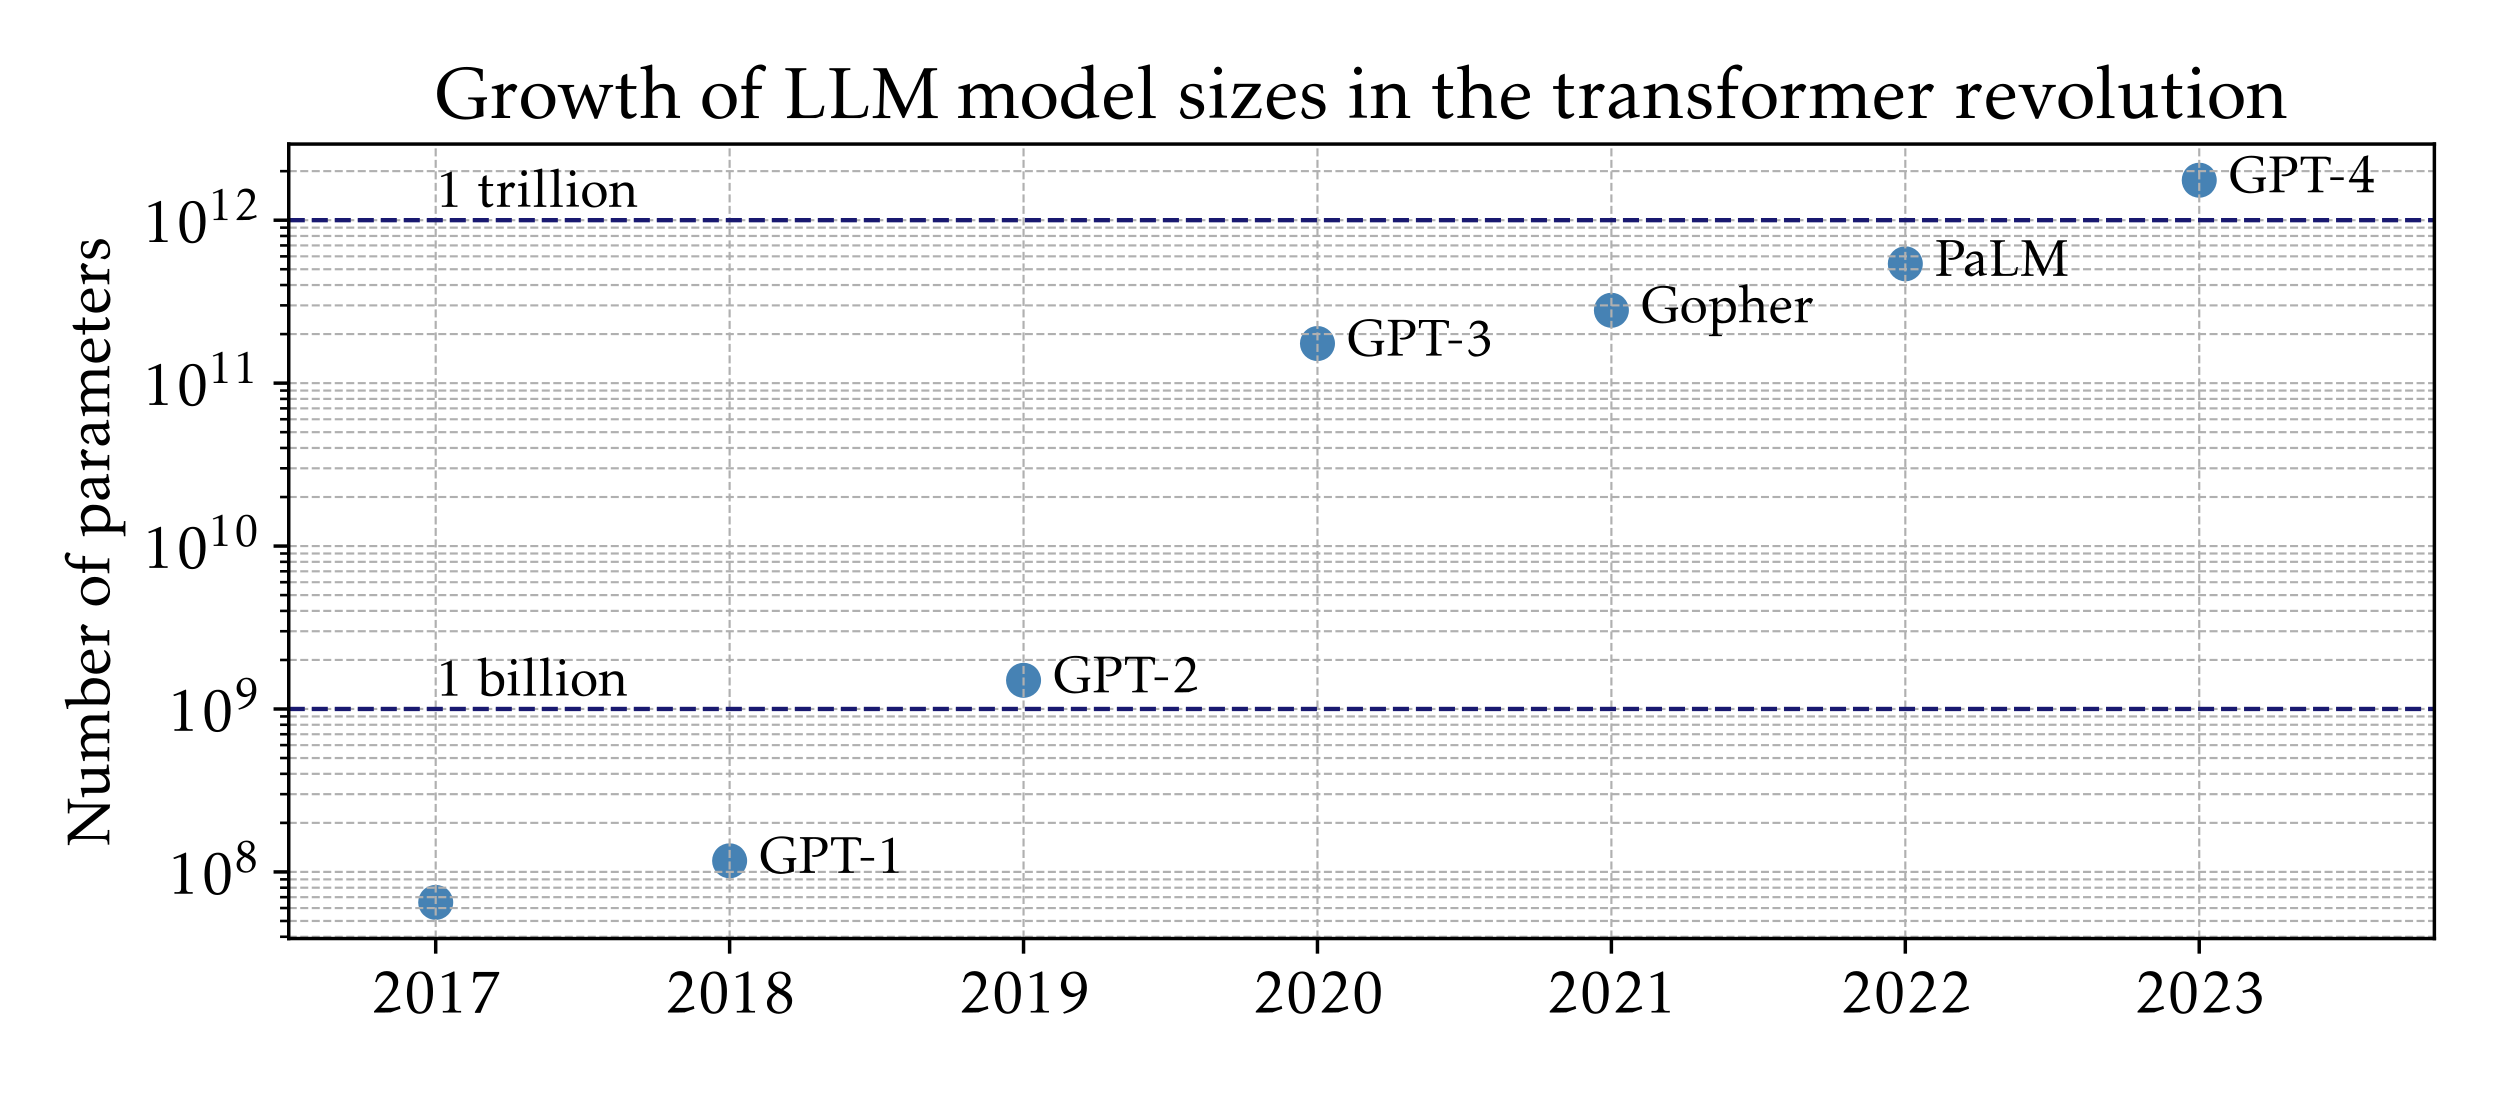 <?xml version="1.0" encoding="utf-8" standalone="no"?>
<!DOCTYPE svg PUBLIC "-//W3C//DTD SVG 1.1//EN"
  "http://www.w3.org/Graphics/SVG/1.1/DTD/svg11.dtd">
<svg xmlns:xlink="http://www.w3.org/1999/xlink" width="576pt" height="252pt" viewBox="0 0 576 252" xmlns="http://www.w3.org/2000/svg" version="1.1">
 <defs>
  <style type="text/css">*{stroke-linejoin: round; stroke-linecap: butt}</style>
 </defs>
 <g id="figure_1">
  <g id="patch_1">
   <path d="M 0 252 
L 576 252 
L 576 0 
L 0 0 
z
" style="fill: #ffffff"/>
  </g>
  <g id="axes_1">
   <g id="patch_2">
    <path d="M 66.525 216.232 
L 560.88 216.232 
L 560.88 33.196 
L 66.525 33.196 
z
" style="fill: #ffffff"/>
   </g>
   <g id="PathCollection_1">
    <defs>
     <path id="me189c9c8ee" d="M 0 3.536 
C 0.938 3.536 1.837 3.163 2.5 2.5 
C 3.163 1.837 3.536 0.938 3.536 0 
C 3.536 -0.938 3.163 -1.837 2.5 -2.5 
C 1.837 -3.163 0.938 -3.536 0 -3.536 
C -0.938 -3.536 -1.837 -3.163 -2.5 -2.5 
C -3.163 -1.837 -3.536 -0.938 -3.536 0 
C -3.536 0.938 -3.163 1.837 -2.5 2.5 
C -1.837 3.163 -0.938 3.536 0 3.536 
z
" style="stroke: #4682b4"/>
    </defs>
    <g clip-path="url(#pcb5374151c)">
     <use xlink:href="#me189c9c8ee" x="100.385" y="207.912" style="fill: #4682b4; stroke: #4682b4"/>
     <use xlink:href="#me189c9c8ee" x="168.105" y="198.33" style="fill: #4682b4; stroke: #4682b4"/>
     <use xlink:href="#me189c9c8ee" x="235.825" y="156.74" style="fill: #4682b4; stroke: #4682b4"/>
     <use xlink:href="#me189c9c8ee" x="303.544" y="79.148" style="fill: #4682b4; stroke: #4682b4"/>
     <use xlink:href="#me189c9c8ee" x="371.264" y="71.485" style="fill: #4682b4; stroke: #4682b4"/>
     <use xlink:href="#me189c9c8ee" x="438.984" y="60.778" style="fill: #4682b4; stroke: #4682b4"/>
     <use xlink:href="#me189c9c8ee" x="506.704" y="41.516" style="fill: #4682b4; stroke: #4682b4"/>
    </g>
   </g>
   <g id="matplotlib.axis_1">
    <g id="xtick_1">
     <g id="line2d_1">
      <path d="M 100.385 216.232 
L 100.385 33.196 
" clip-path="url(#pcb5374151c)" style="fill: none; stroke-dasharray: 1.85,0.8; stroke-dashoffset: 0; stroke: #b0b0b0; stroke-width: 0.5"/>
     </g>
     <g id="line2d_2">
      <defs>
       <path id="m6e319cbd8b" d="M 0 0 
L 0 3.5 
" style="stroke: #000000; stroke-width: 0.8"/>
      </defs>
      <g>
       <use xlink:href="#m6e319cbd8b" x="100.385" y="216.232" style="stroke: #000000; stroke-width: 0.8"/>
      </g>
     </g>
     <g id="text_1">
      <!-- $\mathdefault{2017}$ -->
      <g transform="translate(85.182 233.295) scale(0.14 -0.14)">
       <defs>
        <path id="Kp-Regular-32" d="M 3181 395 
L 3098 701 
C 2714 482 2323 482 1958 482 
C 1670 482 1158 482 1158 482 
L 2112 1587 
C 2502 2040 2944 2513 2944 3152 
C 2944 3858 2438 4284 1766 4284 
C 1376 4284 1056 4155 787 3872 
L 557 3176 
L 710 3125 
L 826 3370 
C 986 3680 1184 3840 1549 3840 
C 2093 3840 2406 3479 2406 2945 
C 2406 2319 1888 1721 1498 1276 
L 442 129 
L 442 0 
C 666 0 2086 0 2163 19 
C 2822 281 2637 210 3181 395 
z
" transform="scale(0.016)"/>
        <path id="Kp-Regular-30" d="M 3130 2158 
C 3130 3008 2918 4244 1837 4244 
C 685 4244 435 2937 435 2022 
C 435 1160 640 -128 1754 -128 
C 2912 -128 3130 1263 3130 2158 
z
M 2586 1997 
C 2586 1475 2573 84 1798 84 
C 986 84 979 1598 979 2139 
C 979 2673 992 4032 1779 4032 
C 2586 4032 2586 2531 2586 1997 
z
" transform="scale(0.016)"/>
        <path id="Kp-Regular-31" d="M 2624 0 
L 2624 174 
C 2221 174 1946 97 1946 586 
L 1946 4207 
L 1901 4265 
C 1133 3924 1376 4027 621 3725 
L 691 3584 
C 845 3584 1171 3776 1344 3776 
C 1434 3776 1427 3590 1427 3532 
L 1427 586 
C 1427 91 1133 174 736 174 
L 736 0 
C 1363 0 1997 0 2624 0 
z
" transform="scale(0.016)"/>
        <path id="Kp-Regular-37" d="M 3162 4059 
L 3142 4194 
C 2278 4194 1389 4194 525 4194 
L 442 3097 
L 614 3097 
C 710 3475 627 3712 1107 3712 
L 2669 3712 
C 2061 2441 1312 1265 621 39 
L 666 -32 
L 1210 -32 
C 1485 667 1798 1341 2125 2014 
L 3162 4059 
z
" transform="scale(0.016)"/>
       </defs>
       <use xlink:href="#Kp-Regular-32" transform="scale(0.996)"/>
       <use xlink:href="#Kp-Regular-30" transform="translate(54.296 0) scale(0.996)"/>
       <use xlink:href="#Kp-Regular-31" transform="translate(108.593 0) scale(0.996)"/>
       <use xlink:href="#Kp-Regular-37" transform="translate(162.889 0) scale(0.996)"/>
      </g>
     </g>
    </g>
    <g id="xtick_2">
     <g id="line2d_3">
      <path d="M 168.105 216.232 
L 168.105 33.196 
" clip-path="url(#pcb5374151c)" style="fill: none; stroke-dasharray: 1.85,0.8; stroke-dashoffset: 0; stroke: #b0b0b0; stroke-width: 0.5"/>
     </g>
     <g id="line2d_4">
      <g>
       <use xlink:href="#m6e319cbd8b" x="168.105" y="216.232" style="stroke: #000000; stroke-width: 0.8"/>
      </g>
     </g>
     <g id="text_2">
      <!-- $\mathdefault{2018}$ -->
      <g transform="translate(152.902 233.295) scale(0.14 -0.14)">
       <defs>
        <path id="Kp-Regular-38" d="M 3053 1209 
C 3053 1814 2624 2084 2138 2328 
C 2502 2578 2893 2816 2893 3312 
C 2893 3917 2362 4238 1811 4238 
C 1171 4238 595 3801 595 3125 
C 595 2623 934 2347 1331 2116 
C 851 1846 448 1582 448 984 
C 448 277 1011 -128 1677 -128 
C 2413 -128 3053 457 3053 1209 
z
M 2438 3287 
C 2438 2888 2234 2663 1914 2444 
C 1523 2644 1069 2830 1069 3344 
C 1069 3743 1338 4032 1741 4032 
C 2176 4032 2438 3711 2438 3287 
z
M 2566 965 
C 2566 483 2259 78 1760 78 
C 1216 78 928 515 928 1023 
C 928 1486 1171 1724 1574 2013 
C 2022 1788 2566 1569 2566 965 
z
" transform="scale(0.016)"/>
       </defs>
       <use xlink:href="#Kp-Regular-32" transform="scale(0.996)"/>
       <use xlink:href="#Kp-Regular-30" transform="translate(54.296 0) scale(0.996)"/>
       <use xlink:href="#Kp-Regular-31" transform="translate(108.593 0) scale(0.996)"/>
       <use xlink:href="#Kp-Regular-38" transform="translate(162.889 0) scale(0.996)"/>
      </g>
     </g>
    </g>
    <g id="xtick_3">
     <g id="line2d_5">
      <path d="M 235.825 216.232 
L 235.825 33.196 
" clip-path="url(#pcb5374151c)" style="fill: none; stroke-dasharray: 1.85,0.8; stroke-dashoffset: 0; stroke: #b0b0b0; stroke-width: 0.5"/>
     </g>
     <g id="line2d_6">
      <g>
       <use xlink:href="#m6e319cbd8b" x="235.825" y="216.232" style="stroke: #000000; stroke-width: 0.8"/>
      </g>
     </g>
     <g id="text_3">
      <!-- $\mathdefault{2019}$ -->
      <g transform="translate(220.622 233.295) scale(0.14 -0.14)">
       <defs>
        <path id="Kp-Regular-39" d="M 3130 2567 
C 3130 3386 2752 4238 1818 4238 
C 1030 4238 448 3586 448 2820 
C 448 2143 883 1600 1587 1600 
C 1971 1600 2227 1831 2522 2049 
C 2387 982 1702 411 678 32 
L 774 -116 
C 1171 -13 1555 108 1907 319 
C 2701 805 3130 1645 3130 2567 
z
M 2573 2751 
C 2573 2642 2554 2388 2502 2291 
C 2400 2094 2054 1973 1843 1973 
C 1242 1973 986 2534 986 3057 
C 986 3528 1216 4032 1760 4032 
C 2406 4032 2573 3260 2573 2751 
z
" transform="scale(0.016)"/>
       </defs>
       <use xlink:href="#Kp-Regular-32" transform="scale(0.996)"/>
       <use xlink:href="#Kp-Regular-30" transform="translate(54.296 0) scale(0.996)"/>
       <use xlink:href="#Kp-Regular-31" transform="translate(108.593 0) scale(0.996)"/>
       <use xlink:href="#Kp-Regular-39" transform="translate(162.889 0) scale(0.996)"/>
      </g>
     </g>
    </g>
    <g id="xtick_4">
     <g id="line2d_7">
      <path d="M 303.544 216.232 
L 303.544 33.196 
" clip-path="url(#pcb5374151c)" style="fill: none; stroke-dasharray: 1.85,0.8; stroke-dashoffset: 0; stroke: #b0b0b0; stroke-width: 0.5"/>
     </g>
     <g id="line2d_8">
      <g>
       <use xlink:href="#m6e319cbd8b" x="303.544" y="216.232" style="stroke: #000000; stroke-width: 0.8"/>
      </g>
     </g>
     <g id="text_4">
      <!-- $\mathdefault{2020}$ -->
      <g transform="translate(288.342 233.295) scale(0.14 -0.14)">
       <use xlink:href="#Kp-Regular-32" transform="scale(0.996)"/>
       <use xlink:href="#Kp-Regular-30" transform="translate(54.296 0) scale(0.996)"/>
       <use xlink:href="#Kp-Regular-32" transform="translate(108.593 0) scale(0.996)"/>
       <use xlink:href="#Kp-Regular-30" transform="translate(162.889 0) scale(0.996)"/>
      </g>
     </g>
    </g>
    <g id="xtick_5">
     <g id="line2d_9">
      <path d="M 371.264 216.232 
L 371.264 33.196 
" clip-path="url(#pcb5374151c)" style="fill: none; stroke-dasharray: 1.85,0.8; stroke-dashoffset: 0; stroke: #b0b0b0; stroke-width: 0.5"/>
     </g>
     <g id="line2d_10">
      <g>
       <use xlink:href="#m6e319cbd8b" x="371.264" y="216.232" style="stroke: #000000; stroke-width: 0.8"/>
      </g>
     </g>
     <g id="text_5">
      <!-- $\mathdefault{2021}$ -->
      <g transform="translate(356.061 233.295) scale(0.14 -0.14)">
       <use xlink:href="#Kp-Regular-32" transform="scale(0.996)"/>
       <use xlink:href="#Kp-Regular-30" transform="translate(54.296 0) scale(0.996)"/>
       <use xlink:href="#Kp-Regular-32" transform="translate(108.593 0) scale(0.996)"/>
       <use xlink:href="#Kp-Regular-31" transform="translate(162.889 0) scale(0.996)"/>
      </g>
     </g>
    </g>
    <g id="xtick_6">
     <g id="line2d_11">
      <path d="M 438.984 216.232 
L 438.984 33.196 
" clip-path="url(#pcb5374151c)" style="fill: none; stroke-dasharray: 1.85,0.8; stroke-dashoffset: 0; stroke: #b0b0b0; stroke-width: 0.5"/>
     </g>
     <g id="line2d_12">
      <g>
       <use xlink:href="#m6e319cbd8b" x="438.984" y="216.232" style="stroke: #000000; stroke-width: 0.8"/>
      </g>
     </g>
     <g id="text_6">
      <!-- $\mathdefault{2022}$ -->
      <g transform="translate(423.781 233.295) scale(0.14 -0.14)">
       <use xlink:href="#Kp-Regular-32" transform="scale(0.996)"/>
       <use xlink:href="#Kp-Regular-30" transform="translate(54.296 0) scale(0.996)"/>
       <use xlink:href="#Kp-Regular-32" transform="translate(108.593 0) scale(0.996)"/>
       <use xlink:href="#Kp-Regular-32" transform="translate(162.889 0) scale(0.996)"/>
      </g>
     </g>
    </g>
    <g id="xtick_7">
     <g id="line2d_13">
      <path d="M 506.704 216.232 
L 506.704 33.196 
" clip-path="url(#pcb5374151c)" style="fill: none; stroke-dasharray: 1.85,0.8; stroke-dashoffset: 0; stroke: #b0b0b0; stroke-width: 0.5"/>
     </g>
     <g id="line2d_14">
      <g>
       <use xlink:href="#m6e319cbd8b" x="506.704" y="216.232" style="stroke: #000000; stroke-width: 0.8"/>
      </g>
     </g>
     <g id="text_7">
      <!-- $\mathdefault{2023}$ -->
      <g transform="translate(491.501 233.295) scale(0.14 -0.14)">
       <defs>
        <path id="Kp-Regular-33" d="M 3053 1474 
C 3059 2019 2560 2358 2074 2442 
C 2394 2653 2778 2917 2778 3345 
C 2778 3942 2253 4224 1715 4224 
C 1350 4224 1056 4102 800 3839 
L 576 3236 
L 723 3211 
C 941 3531 1133 3845 1574 3845 
C 1952 3845 2253 3569 2253 3185 
C 2253 2756 1901 2468 1510 2378 
L 1037 2237 
L 1139 2026 
L 1645 2142 
C 2067 2251 2458 1776 2490 1232 
C 2515 822 2182 168 1587 168 
C 1370 168 877 219 582 777 
L 429 648 
C 467 96 992 -128 1293 -128 
C 2125 -128 3040 372 3053 1474 
z
" transform="scale(0.016)"/>
       </defs>
       <use xlink:href="#Kp-Regular-32" transform="scale(0.996)"/>
       <use xlink:href="#Kp-Regular-30" transform="translate(54.296 0) scale(0.996)"/>
       <use xlink:href="#Kp-Regular-32" transform="translate(108.593 0) scale(0.996)"/>
       <use xlink:href="#Kp-Regular-33" transform="translate(162.889 0) scale(0.996)"/>
      </g>
     </g>
    </g>
   </g>
   <g id="matplotlib.axis_2">
    <g id="ytick_1">
     <g id="line2d_15">
      <path d="M 66.525 200.889 
L 560.88 200.889 
" clip-path="url(#pcb5374151c)" style="fill: none; stroke-dasharray: 1.85,0.8; stroke-dashoffset: 0; stroke: #b0b0b0; stroke-width: 0.5"/>
     </g>
     <g id="line2d_16">
      <defs>
       <path id="mdda1bda66f" d="M 0 0 
L -3.5 0 
" style="stroke: #000000; stroke-width: 0.8"/>
      </defs>
      <g>
       <use xlink:href="#mdda1bda66f" x="66.525" y="200.889" style="stroke: #000000; stroke-width: 0.8"/>
      </g>
     </g>
     <g id="text_8">
      <!-- $\mathdefault{10^{8}}$ -->
      <g transform="translate(38.545 205.921) scale(0.14 -0.14)">
       <use xlink:href="#Kp-Regular-31" transform="scale(0.996)"/>
       <use xlink:href="#Kp-Regular-30" transform="translate(54.296 0) scale(0.996)"/>
       <use xlink:href="#Kp-Regular-38" transform="translate(108.593 36.164) scale(0.757)"/>
      </g>
     </g>
    </g>
    <g id="ytick_2">
     <g id="line2d_17">
      <path d="M 66.525 163.35 
L 560.88 163.35 
" clip-path="url(#pcb5374151c)" style="fill: none; stroke-dasharray: 1.85,0.8; stroke-dashoffset: 0; stroke: #b0b0b0; stroke-width: 0.5"/>
     </g>
     <g id="line2d_18">
      <g>
       <use xlink:href="#mdda1bda66f" x="66.525" y="163.35" style="stroke: #000000; stroke-width: 0.8"/>
      </g>
     </g>
     <g id="text_9">
      <!-- $\mathdefault{10^{9}}$ -->
      <g transform="translate(38.545 168.382) scale(0.14 -0.14)">
       <use xlink:href="#Kp-Regular-31" transform="scale(0.996)"/>
       <use xlink:href="#Kp-Regular-30" transform="translate(54.296 0) scale(0.996)"/>
       <use xlink:href="#Kp-Regular-39" transform="translate(108.593 36.164) scale(0.757)"/>
      </g>
     </g>
    </g>
    <g id="ytick_3">
     <g id="line2d_19">
      <path d="M 66.525 125.811 
L 560.88 125.811 
" clip-path="url(#pcb5374151c)" style="fill: none; stroke-dasharray: 1.85,0.8; stroke-dashoffset: 0; stroke: #b0b0b0; stroke-width: 0.5"/>
     </g>
     <g id="line2d_20">
      <g>
       <use xlink:href="#mdda1bda66f" x="66.525" y="125.811" style="stroke: #000000; stroke-width: 0.8"/>
      </g>
     </g>
     <g id="text_10">
      <!-- $\mathdefault{10^{10}}$ -->
      <g transform="translate(32.768 130.842) scale(0.14 -0.14)">
       <use xlink:href="#Kp-Regular-31" transform="scale(0.996)"/>
       <use xlink:href="#Kp-Regular-30" transform="translate(54.296 0) scale(0.996)"/>
       <use xlink:href="#Kp-Regular-31" transform="translate(108.593 36.164) scale(0.757)"/>
       <use xlink:href="#Kp-Regular-30" transform="translate(149.858 36.164) scale(0.757)"/>
      </g>
     </g>
    </g>
    <g id="ytick_4">
     <g id="line2d_21">
      <path d="M 66.525 88.271 
L 560.88 88.271 
" clip-path="url(#pcb5374151c)" style="fill: none; stroke-dasharray: 1.85,0.8; stroke-dashoffset: 0; stroke: #b0b0b0; stroke-width: 0.5"/>
     </g>
     <g id="line2d_22">
      <g>
       <use xlink:href="#mdda1bda66f" x="66.525" y="88.271" style="stroke: #000000; stroke-width: 0.8"/>
      </g>
     </g>
     <g id="text_11">
      <!-- $\mathdefault{10^{11}}$ -->
      <g transform="translate(32.768 93.303) scale(0.14 -0.14)">
       <use xlink:href="#Kp-Regular-31" transform="scale(0.996)"/>
       <use xlink:href="#Kp-Regular-30" transform="translate(54.296 0) scale(0.996)"/>
       <use xlink:href="#Kp-Regular-31" transform="translate(108.593 36.164) scale(0.757)"/>
       <use xlink:href="#Kp-Regular-31" transform="translate(149.858 36.164) scale(0.757)"/>
      </g>
     </g>
    </g>
    <g id="ytick_5">
     <g id="line2d_23">
      <path d="M 66.525 50.732 
L 560.88 50.732 
" clip-path="url(#pcb5374151c)" style="fill: none; stroke-dasharray: 1.85,0.8; stroke-dashoffset: 0; stroke: #b0b0b0; stroke-width: 0.5"/>
     </g>
     <g id="line2d_24">
      <g>
       <use xlink:href="#mdda1bda66f" x="66.525" y="50.732" style="stroke: #000000; stroke-width: 0.8"/>
      </g>
     </g>
     <g id="text_12">
      <!-- $\mathdefault{10^{12}}$ -->
      <g transform="translate(32.768 55.764) scale(0.14 -0.14)">
       <use xlink:href="#Kp-Regular-31" transform="scale(0.996)"/>
       <use xlink:href="#Kp-Regular-30" transform="translate(54.296 0) scale(0.996)"/>
       <use xlink:href="#Kp-Regular-31" transform="translate(108.593 36.164) scale(0.757)"/>
       <use xlink:href="#Kp-Regular-32" transform="translate(149.858 36.164) scale(0.757)"/>
      </g>
     </g>
    </g>
    <g id="ytick_6">
     <g id="line2d_25">
      <path d="M 66.525 215.828 
L 560.88 215.828 
" clip-path="url(#pcb5374151c)" style="fill: none; stroke-dasharray: 1.85,0.8; stroke-dashoffset: 0; stroke: #b0b0b0; stroke-width: 0.5"/>
     </g>
     <g id="line2d_26">
      <defs>
       <path id="m60fb66a608" d="M 0 0 
L -2 0 
" style="stroke: #000000; stroke-width: 0.6"/>
      </defs>
      <g>
       <use xlink:href="#m60fb66a608" x="66.525" y="215.828" style="stroke: #000000; stroke-width: 0.6"/>
      </g>
     </g>
    </g>
    <g id="ytick_7">
     <g id="line2d_27">
      <path d="M 66.525 212.19 
L 560.88 212.19 
" clip-path="url(#pcb5374151c)" style="fill: none; stroke-dasharray: 1.85,0.8; stroke-dashoffset: 0; stroke: #b0b0b0; stroke-width: 0.5"/>
     </g>
     <g id="line2d_28">
      <g>
       <use xlink:href="#m60fb66a608" x="66.525" y="212.19" style="stroke: #000000; stroke-width: 0.6"/>
      </g>
     </g>
    </g>
    <g id="ytick_8">
     <g id="line2d_29">
      <path d="M 66.525 209.217 
L 560.88 209.217 
" clip-path="url(#pcb5374151c)" style="fill: none; stroke-dasharray: 1.85,0.8; stroke-dashoffset: 0; stroke: #b0b0b0; stroke-width: 0.5"/>
     </g>
     <g id="line2d_30">
      <g>
       <use xlink:href="#m60fb66a608" x="66.525" y="209.217" style="stroke: #000000; stroke-width: 0.6"/>
      </g>
     </g>
    </g>
    <g id="ytick_9">
     <g id="line2d_31">
      <path d="M 66.525 206.704 
L 560.88 206.704 
" clip-path="url(#pcb5374151c)" style="fill: none; stroke-dasharray: 1.85,0.8; stroke-dashoffset: 0; stroke: #b0b0b0; stroke-width: 0.5"/>
     </g>
     <g id="line2d_32">
      <g>
       <use xlink:href="#m60fb66a608" x="66.525" y="206.704" style="stroke: #000000; stroke-width: 0.6"/>
      </g>
     </g>
    </g>
    <g id="ytick_10">
     <g id="line2d_33">
      <path d="M 66.525 204.527 
L 560.88 204.527 
" clip-path="url(#pcb5374151c)" style="fill: none; stroke-dasharray: 1.85,0.8; stroke-dashoffset: 0; stroke: #b0b0b0; stroke-width: 0.5"/>
     </g>
     <g id="line2d_34">
      <g>
       <use xlink:href="#m60fb66a608" x="66.525" y="204.527" style="stroke: #000000; stroke-width: 0.6"/>
      </g>
     </g>
    </g>
    <g id="ytick_11">
     <g id="line2d_35">
      <path d="M 66.525 202.607 
L 560.88 202.607 
" clip-path="url(#pcb5374151c)" style="fill: none; stroke-dasharray: 1.85,0.8; stroke-dashoffset: 0; stroke: #b0b0b0; stroke-width: 0.5"/>
     </g>
     <g id="line2d_36">
      <g>
       <use xlink:href="#m60fb66a608" x="66.525" y="202.607" style="stroke: #000000; stroke-width: 0.6"/>
      </g>
     </g>
    </g>
    <g id="ytick_12">
     <g id="line2d_37">
      <path d="M 66.525 189.589 
L 560.88 189.589 
" clip-path="url(#pcb5374151c)" style="fill: none; stroke-dasharray: 1.85,0.8; stroke-dashoffset: 0; stroke: #b0b0b0; stroke-width: 0.5"/>
     </g>
     <g id="line2d_38">
      <g>
       <use xlink:href="#m60fb66a608" x="66.525" y="189.589" style="stroke: #000000; stroke-width: 0.6"/>
      </g>
     </g>
    </g>
    <g id="ytick_13">
     <g id="line2d_39">
      <path d="M 66.525 182.978 
L 560.88 182.978 
" clip-path="url(#pcb5374151c)" style="fill: none; stroke-dasharray: 1.85,0.8; stroke-dashoffset: 0; stroke: #b0b0b0; stroke-width: 0.5"/>
     </g>
     <g id="line2d_40">
      <g>
       <use xlink:href="#m60fb66a608" x="66.525" y="182.978" style="stroke: #000000; stroke-width: 0.6"/>
      </g>
     </g>
    </g>
    <g id="ytick_14">
     <g id="line2d_41">
      <path d="M 66.525 178.288 
L 560.88 178.288 
" clip-path="url(#pcb5374151c)" style="fill: none; stroke-dasharray: 1.85,0.8; stroke-dashoffset: 0; stroke: #b0b0b0; stroke-width: 0.5"/>
     </g>
     <g id="line2d_42">
      <g>
       <use xlink:href="#m60fb66a608" x="66.525" y="178.288" style="stroke: #000000; stroke-width: 0.6"/>
      </g>
     </g>
    </g>
    <g id="ytick_15">
     <g id="line2d_43">
      <path d="M 66.525 174.65 
L 560.88 174.65 
" clip-path="url(#pcb5374151c)" style="fill: none; stroke-dasharray: 1.85,0.8; stroke-dashoffset: 0; stroke: #b0b0b0; stroke-width: 0.5"/>
     </g>
     <g id="line2d_44">
      <g>
       <use xlink:href="#m60fb66a608" x="66.525" y="174.65" style="stroke: #000000; stroke-width: 0.6"/>
      </g>
     </g>
    </g>
    <g id="ytick_16">
     <g id="line2d_45">
      <path d="M 66.525 171.678 
L 560.88 171.678 
" clip-path="url(#pcb5374151c)" style="fill: none; stroke-dasharray: 1.85,0.8; stroke-dashoffset: 0; stroke: #b0b0b0; stroke-width: 0.5"/>
     </g>
     <g id="line2d_46">
      <g>
       <use xlink:href="#m60fb66a608" x="66.525" y="171.678" style="stroke: #000000; stroke-width: 0.6"/>
      </g>
     </g>
    </g>
    <g id="ytick_17">
     <g id="line2d_47">
      <path d="M 66.525 169.165 
L 560.88 169.165 
" clip-path="url(#pcb5374151c)" style="fill: none; stroke-dasharray: 1.85,0.8; stroke-dashoffset: 0; stroke: #b0b0b0; stroke-width: 0.5"/>
     </g>
     <g id="line2d_48">
      <g>
       <use xlink:href="#m60fb66a608" x="66.525" y="169.165" style="stroke: #000000; stroke-width: 0.6"/>
      </g>
     </g>
    </g>
    <g id="ytick_18">
     <g id="line2d_49">
      <path d="M 66.525 166.988 
L 560.88 166.988 
" clip-path="url(#pcb5374151c)" style="fill: none; stroke-dasharray: 1.85,0.8; stroke-dashoffset: 0; stroke: #b0b0b0; stroke-width: 0.5"/>
     </g>
     <g id="line2d_50">
      <g>
       <use xlink:href="#m60fb66a608" x="66.525" y="166.988" style="stroke: #000000; stroke-width: 0.6"/>
      </g>
     </g>
    </g>
    <g id="ytick_19">
     <g id="line2d_51">
      <path d="M 66.525 165.068 
L 560.88 165.068 
" clip-path="url(#pcb5374151c)" style="fill: none; stroke-dasharray: 1.85,0.8; stroke-dashoffset: 0; stroke: #b0b0b0; stroke-width: 0.5"/>
     </g>
     <g id="line2d_52">
      <g>
       <use xlink:href="#m60fb66a608" x="66.525" y="165.068" style="stroke: #000000; stroke-width: 0.6"/>
      </g>
     </g>
    </g>
    <g id="ytick_20">
     <g id="line2d_53">
      <path d="M 66.525 152.05 
L 560.88 152.05 
" clip-path="url(#pcb5374151c)" style="fill: none; stroke-dasharray: 1.85,0.8; stroke-dashoffset: 0; stroke: #b0b0b0; stroke-width: 0.5"/>
     </g>
     <g id="line2d_54">
      <g>
       <use xlink:href="#m60fb66a608" x="66.525" y="152.05" style="stroke: #000000; stroke-width: 0.6"/>
      </g>
     </g>
    </g>
    <g id="ytick_21">
     <g id="line2d_55">
      <path d="M 66.525 145.439 
L 560.88 145.439 
" clip-path="url(#pcb5374151c)" style="fill: none; stroke-dasharray: 1.85,0.8; stroke-dashoffset: 0; stroke: #b0b0b0; stroke-width: 0.5"/>
     </g>
     <g id="line2d_56">
      <g>
       <use xlink:href="#m60fb66a608" x="66.525" y="145.439" style="stroke: #000000; stroke-width: 0.6"/>
      </g>
     </g>
    </g>
    <g id="ytick_22">
     <g id="line2d_57">
      <path d="M 66.525 140.749 
L 560.88 140.749 
" clip-path="url(#pcb5374151c)" style="fill: none; stroke-dasharray: 1.85,0.8; stroke-dashoffset: 0; stroke: #b0b0b0; stroke-width: 0.5"/>
     </g>
     <g id="line2d_58">
      <g>
       <use xlink:href="#m60fb66a608" x="66.525" y="140.749" style="stroke: #000000; stroke-width: 0.6"/>
      </g>
     </g>
    </g>
    <g id="ytick_23">
     <g id="line2d_59">
      <path d="M 66.525 137.111 
L 560.88 137.111 
" clip-path="url(#pcb5374151c)" style="fill: none; stroke-dasharray: 1.85,0.8; stroke-dashoffset: 0; stroke: #b0b0b0; stroke-width: 0.5"/>
     </g>
     <g id="line2d_60">
      <g>
       <use xlink:href="#m60fb66a608" x="66.525" y="137.111" style="stroke: #000000; stroke-width: 0.6"/>
      </g>
     </g>
    </g>
    <g id="ytick_24">
     <g id="line2d_61">
      <path d="M 66.525 134.139 
L 560.88 134.139 
" clip-path="url(#pcb5374151c)" style="fill: none; stroke-dasharray: 1.85,0.8; stroke-dashoffset: 0; stroke: #b0b0b0; stroke-width: 0.5"/>
     </g>
     <g id="line2d_62">
      <g>
       <use xlink:href="#m60fb66a608" x="66.525" y="134.139" style="stroke: #000000; stroke-width: 0.6"/>
      </g>
     </g>
    </g>
    <g id="ytick_25">
     <g id="line2d_63">
      <path d="M 66.525 131.626 
L 560.88 131.626 
" clip-path="url(#pcb5374151c)" style="fill: none; stroke-dasharray: 1.85,0.8; stroke-dashoffset: 0; stroke: #b0b0b0; stroke-width: 0.5"/>
     </g>
     <g id="line2d_64">
      <g>
       <use xlink:href="#m60fb66a608" x="66.525" y="131.626" style="stroke: #000000; stroke-width: 0.6"/>
      </g>
     </g>
    </g>
    <g id="ytick_26">
     <g id="line2d_65">
      <path d="M 66.525 129.449 
L 560.88 129.449 
" clip-path="url(#pcb5374151c)" style="fill: none; stroke-dasharray: 1.85,0.8; stroke-dashoffset: 0; stroke: #b0b0b0; stroke-width: 0.5"/>
     </g>
     <g id="line2d_66">
      <g>
       <use xlink:href="#m60fb66a608" x="66.525" y="129.449" style="stroke: #000000; stroke-width: 0.6"/>
      </g>
     </g>
    </g>
    <g id="ytick_27">
     <g id="line2d_67">
      <path d="M 66.525 127.528 
L 560.88 127.528 
" clip-path="url(#pcb5374151c)" style="fill: none; stroke-dasharray: 1.85,0.8; stroke-dashoffset: 0; stroke: #b0b0b0; stroke-width: 0.5"/>
     </g>
     <g id="line2d_68">
      <g>
       <use xlink:href="#m60fb66a608" x="66.525" y="127.528" style="stroke: #000000; stroke-width: 0.6"/>
      </g>
     </g>
    </g>
    <g id="ytick_28">
     <g id="line2d_69">
      <path d="M 66.525 114.51 
L 560.88 114.51 
" clip-path="url(#pcb5374151c)" style="fill: none; stroke-dasharray: 1.85,0.8; stroke-dashoffset: 0; stroke: #b0b0b0; stroke-width: 0.5"/>
     </g>
     <g id="line2d_70">
      <g>
       <use xlink:href="#m60fb66a608" x="66.525" y="114.51" style="stroke: #000000; stroke-width: 0.6"/>
      </g>
     </g>
    </g>
    <g id="ytick_29">
     <g id="line2d_71">
      <path d="M 66.525 107.9 
L 560.88 107.9 
" clip-path="url(#pcb5374151c)" style="fill: none; stroke-dasharray: 1.85,0.8; stroke-dashoffset: 0; stroke: #b0b0b0; stroke-width: 0.5"/>
     </g>
     <g id="line2d_72">
      <g>
       <use xlink:href="#m60fb66a608" x="66.525" y="107.9" style="stroke: #000000; stroke-width: 0.6"/>
      </g>
     </g>
    </g>
    <g id="ytick_30">
     <g id="line2d_73">
      <path d="M 66.525 103.21 
L 560.88 103.21 
" clip-path="url(#pcb5374151c)" style="fill: none; stroke-dasharray: 1.85,0.8; stroke-dashoffset: 0; stroke: #b0b0b0; stroke-width: 0.5"/>
     </g>
     <g id="line2d_74">
      <g>
       <use xlink:href="#m60fb66a608" x="66.525" y="103.21" style="stroke: #000000; stroke-width: 0.6"/>
      </g>
     </g>
    </g>
    <g id="ytick_31">
     <g id="line2d_75">
      <path d="M 66.525 99.572 
L 560.88 99.572 
" clip-path="url(#pcb5374151c)" style="fill: none; stroke-dasharray: 1.85,0.8; stroke-dashoffset: 0; stroke: #b0b0b0; stroke-width: 0.5"/>
     </g>
     <g id="line2d_76">
      <g>
       <use xlink:href="#m60fb66a608" x="66.525" y="99.572" style="stroke: #000000; stroke-width: 0.6"/>
      </g>
     </g>
    </g>
    <g id="ytick_32">
     <g id="line2d_77">
      <path d="M 66.525 96.599 
L 560.88 96.599 
" clip-path="url(#pcb5374151c)" style="fill: none; stroke-dasharray: 1.85,0.8; stroke-dashoffset: 0; stroke: #b0b0b0; stroke-width: 0.5"/>
     </g>
     <g id="line2d_78">
      <g>
       <use xlink:href="#m60fb66a608" x="66.525" y="96.599" style="stroke: #000000; stroke-width: 0.6"/>
      </g>
     </g>
    </g>
    <g id="ytick_33">
     <g id="line2d_79">
      <path d="M 66.525 94.086 
L 560.88 94.086 
" clip-path="url(#pcb5374151c)" style="fill: none; stroke-dasharray: 1.85,0.8; stroke-dashoffset: 0; stroke: #b0b0b0; stroke-width: 0.5"/>
     </g>
     <g id="line2d_80">
      <g>
       <use xlink:href="#m60fb66a608" x="66.525" y="94.086" style="stroke: #000000; stroke-width: 0.6"/>
      </g>
     </g>
    </g>
    <g id="ytick_34">
     <g id="line2d_81">
      <path d="M 66.525 91.909 
L 560.88 91.909 
" clip-path="url(#pcb5374151c)" style="fill: none; stroke-dasharray: 1.85,0.8; stroke-dashoffset: 0; stroke: #b0b0b0; stroke-width: 0.5"/>
     </g>
     <g id="line2d_82">
      <g>
       <use xlink:href="#m60fb66a608" x="66.525" y="91.909" style="stroke: #000000; stroke-width: 0.6"/>
      </g>
     </g>
    </g>
    <g id="ytick_35">
     <g id="line2d_83">
      <path d="M 66.525 89.989 
L 560.88 89.989 
" clip-path="url(#pcb5374151c)" style="fill: none; stroke-dasharray: 1.85,0.8; stroke-dashoffset: 0; stroke: #b0b0b0; stroke-width: 0.5"/>
     </g>
     <g id="line2d_84">
      <g>
       <use xlink:href="#m60fb66a608" x="66.525" y="89.989" style="stroke: #000000; stroke-width: 0.6"/>
      </g>
     </g>
    </g>
    <g id="ytick_36">
     <g id="line2d_85">
      <path d="M 66.525 76.971 
L 560.88 76.971 
" clip-path="url(#pcb5374151c)" style="fill: none; stroke-dasharray: 1.85,0.8; stroke-dashoffset: 0; stroke: #b0b0b0; stroke-width: 0.5"/>
     </g>
     <g id="line2d_86">
      <g>
       <use xlink:href="#m60fb66a608" x="66.525" y="76.971" style="stroke: #000000; stroke-width: 0.6"/>
      </g>
     </g>
    </g>
    <g id="ytick_37">
     <g id="line2d_87">
      <path d="M 66.525 70.361 
L 560.88 70.361 
" clip-path="url(#pcb5374151c)" style="fill: none; stroke-dasharray: 1.85,0.8; stroke-dashoffset: 0; stroke: #b0b0b0; stroke-width: 0.5"/>
     </g>
     <g id="line2d_88">
      <g>
       <use xlink:href="#m60fb66a608" x="66.525" y="70.361" style="stroke: #000000; stroke-width: 0.6"/>
      </g>
     </g>
    </g>
    <g id="ytick_38">
     <g id="line2d_89">
      <path d="M 66.525 65.67 
L 560.88 65.67 
" clip-path="url(#pcb5374151c)" style="fill: none; stroke-dasharray: 1.85,0.8; stroke-dashoffset: 0; stroke: #b0b0b0; stroke-width: 0.5"/>
     </g>
     <g id="line2d_90">
      <g>
       <use xlink:href="#m60fb66a608" x="66.525" y="65.67" style="stroke: #000000; stroke-width: 0.6"/>
      </g>
     </g>
    </g>
    <g id="ytick_39">
     <g id="line2d_91">
      <path d="M 66.525 62.033 
L 560.88 62.033 
" clip-path="url(#pcb5374151c)" style="fill: none; stroke-dasharray: 1.85,0.8; stroke-dashoffset: 0; stroke: #b0b0b0; stroke-width: 0.5"/>
     </g>
     <g id="line2d_92">
      <g>
       <use xlink:href="#m60fb66a608" x="66.525" y="62.033" style="stroke: #000000; stroke-width: 0.6"/>
      </g>
     </g>
    </g>
    <g id="ytick_40">
     <g id="line2d_93">
      <path d="M 66.525 59.06 
L 560.88 59.06 
" clip-path="url(#pcb5374151c)" style="fill: none; stroke-dasharray: 1.85,0.8; stroke-dashoffset: 0; stroke: #b0b0b0; stroke-width: 0.5"/>
     </g>
     <g id="line2d_94">
      <g>
       <use xlink:href="#m60fb66a608" x="66.525" y="59.06" style="stroke: #000000; stroke-width: 0.6"/>
      </g>
     </g>
    </g>
    <g id="ytick_41">
     <g id="line2d_95">
      <path d="M 66.525 56.547 
L 560.88 56.547 
" clip-path="url(#pcb5374151c)" style="fill: none; stroke-dasharray: 1.85,0.8; stroke-dashoffset: 0; stroke: #b0b0b0; stroke-width: 0.5"/>
     </g>
     <g id="line2d_96">
      <g>
       <use xlink:href="#m60fb66a608" x="66.525" y="56.547" style="stroke: #000000; stroke-width: 0.6"/>
      </g>
     </g>
    </g>
    <g id="ytick_42">
     <g id="line2d_97">
      <path d="M 66.525 54.37 
L 560.88 54.37 
" clip-path="url(#pcb5374151c)" style="fill: none; stroke-dasharray: 1.85,0.8; stroke-dashoffset: 0; stroke: #b0b0b0; stroke-width: 0.5"/>
     </g>
     <g id="line2d_98">
      <g>
       <use xlink:href="#m60fb66a608" x="66.525" y="54.37" style="stroke: #000000; stroke-width: 0.6"/>
      </g>
     </g>
    </g>
    <g id="ytick_43">
     <g id="line2d_99">
      <path d="M 66.525 52.45 
L 560.88 52.45 
" clip-path="url(#pcb5374151c)" style="fill: none; stroke-dasharray: 1.85,0.8; stroke-dashoffset: 0; stroke: #b0b0b0; stroke-width: 0.5"/>
     </g>
     <g id="line2d_100">
      <g>
       <use xlink:href="#m60fb66a608" x="66.525" y="52.45" style="stroke: #000000; stroke-width: 0.6"/>
      </g>
     </g>
    </g>
    <g id="ytick_44">
     <g id="line2d_101">
      <path d="M 66.525 39.432 
L 560.88 39.432 
" clip-path="url(#pcb5374151c)" style="fill: none; stroke-dasharray: 1.85,0.8; stroke-dashoffset: 0; stroke: #b0b0b0; stroke-width: 0.5"/>
     </g>
     <g id="line2d_102">
      <g>
       <use xlink:href="#m60fb66a608" x="66.525" y="39.432" style="stroke: #000000; stroke-width: 0.6"/>
      </g>
     </g>
    </g>
    <g id="text_13">
     <!-- Number of parameters -->
     <g transform="translate(25.183 194.975) rotate(-90) scale(0.14 -0.14)">
      <defs>
       <path id="Kp-Regular-4e" d="M 4915 4114 
L 4915 4288 
C 4410 4288 3898 4288 3392 4288 
L 3392 4114 
C 3782 4114 4006 4146 4006 3665 
L 4006 781 
L 4019 788 
L 1139 4313 
C 813 4288 493 4288 115 4288 
L 115 4114 
C 672 4114 762 3894 762 3383 
L 762 1168 
C 762 987 762 542 704 374 
C 634 167 339 167 160 167 
L 160 0 
C 666 0 1178 0 1683 0 
L 1683 167 
C 1293 167 1056 142 1056 617 
C 1056 617 1069 3529 1056 3535 
L 1050 3529 
L 3949 -35 
L 4320 -84 
C 4320 -19 4307 45 4307 108 
L 4307 3056 
C 4307 3249 4301 3729 4365 3909 
C 4435 4114 4736 4114 4915 4114 
z
" transform="scale(0.016)"/>
       <path id="Kp-Regular-75" d="M 3546 78 
L 3546 258 
C 3142 258 3059 180 3059 628 
L 3059 2914 
L 3034 2952 
C 2464 2830 2650 2869 2029 2766 
L 2029 2592 
C 2432 2592 2528 2663 2528 2207 
L 2528 1132 
C 2528 812 2125 316 1741 316 
C 1254 316 1139 658 1139 1083 
L 1139 2914 
L 1114 2952 
C 538 2824 710 2862 160 2766 
L 160 2592 
C 544 2592 621 2637 621 2209 
L 621 936 
C 621 320 794 -64 1472 -64 
C 1939 -64 2298 137 2528 510 
L 2528 -12 
L 2566 -32 
C 3155 52 2970 26 3546 78 
z
" transform="scale(0.016)"/>
       <path id="Kp-Regular-6d" d="M 5357 5 
L 5357 165 
C 4934 203 4883 158 4883 620 
L 4883 2000 
C 4883 2553 4570 2944 4000 2944 
C 3558 2944 3245 2693 2976 2392 
C 2829 2771 2547 2944 2157 2944 
C 1690 2944 1459 2713 1165 2424 
L 1165 2912 
L 1139 2951 
C 563 2783 749 2828 173 2687 
L 173 2539 
C 602 2501 646 2571 646 2084 
L 646 620 
C 646 145 576 203 147 165 
L 147 5 
C 640 5 1133 5 1626 5 
L 1626 165 
C 1210 203 1165 165 1165 620 
L 1165 2116 
C 1280 2378 1645 2565 1926 2565 
C 2355 2565 2509 2206 2509 1827 
L 2509 620 
C 2509 152 2438 203 2016 165 
L 2016 5 
C 2509 5 3002 5 3494 5 
L 3494 165 
C 3072 203 3021 158 3021 620 
L 3021 2109 
C 3149 2372 3488 2565 3776 2565 
C 4218 2565 4365 2200 4365 1814 
L 4365 665 
C 4365 504 4358 152 4141 133 
L 4141 5 
C 4544 5 4954 5 5357 5 
z
" transform="scale(0.016)"/>
       <path id="Kp-Regular-62" d="M 3251 1646 
C 3251 2334 2765 2944 2048 2944 
C 1690 2944 1350 2668 1062 2488 
L 1062 4558 
L 1037 4616 
C 422 4455 608 4500 64 4384 
L 64 4230 
C 64 4230 544 4346 544 3889 
L 544 1130 
L 518 243 
L 570 179 
C 570 179 896 -78 1606 -78 
C 2925 -78 3251 777 3251 1646 
z
M 2688 1421 
C 2688 835 2438 192 1760 192 
C 1549 192 1062 359 1062 623 
L 1062 2211 
C 1062 2353 1568 2578 1722 2578 
C 2394 2578 2688 2031 2688 1421 
z
" transform="scale(0.016)"/>
       <path id="Kp-Regular-65" d="M 2701 1876 
C 2701 2478 2246 2944 1651 2944 
C 1382 2944 1126 2840 902 2698 
C 416 2381 211 1909 211 1333 
C 211 485 710 -123 1574 -123 
C 1850 -123 2278 -20 2528 290 
L 2656 483 
L 2573 561 
C 2336 386 2125 256 1824 256 
C 1069 256 749 847 742 1520 
C 742 1520 1574 1520 2157 1585 
L 2694 1740 
L 2701 1876 
z
M 2176 2070 
C 2176 1903 2112 1787 1933 1774 
C 1536 1742 768 1800 768 1800 
C 787 2244 1024 2726 1530 2726 
C 1830 2726 2176 2372 2176 2070 
z
" transform="scale(0.016)"/>
       <path id="Kp-Regular-72" d="M 2381 2700 
C 2381 2828 2118 2944 2016 2944 
C 1664 2944 1325 2578 1178 2276 
L 1178 2912 
L 1152 2950 
C 614 2789 794 2841 186 2693 
L 186 2545 
C 614 2500 659 2584 659 2090 
L 659 626 
C 659 158 595 209 173 171 
L 173 4 
C 704 4 1229 4 1760 4 
L 1760 171 
C 1312 203 1178 119 1178 626 
L 1178 1852 
C 1178 2077 1446 2436 1709 2436 
C 1856 2436 2035 2307 2035 2237 
L 2125 2218 
L 2381 2700 
z
" transform="scale(0.016)"/>
       <path id="Kp-Regular-6f" d="M 3117 1497 
C 3117 2332 2502 2944 1664 2944 
C 768 2944 166 2237 166 1369 
C 166 554 742 -78 1574 -78 
C 2477 -78 3117 610 3117 1497 
z
M 2528 1306 
C 2528 803 2368 128 1734 128 
C 992 128 755 1007 755 1599 
C 755 2115 947 2738 1568 2738 
C 2278 2738 2528 1872 2528 1306 
z
" transform="scale(0.016)"/>
       <path id="Kp-Regular-66" d="M 2317 4454 
C 2234 4531 2042 4608 1926 4608 
C 1414 4608 1050 4247 819 3847 
C 653 3552 672 3101 672 2772 
L 230 2772 
L 243 2496 
L 672 2496 
L 672 613 
C 672 147 608 205 192 160 
L 192 0 
C 704 0 1229 0 1741 0 
L 1741 160 
C 1306 198 1190 121 1190 613 
L 1190 2496 
L 1971 2496 
L 2016 2772 
L 1190 2772 
C 1190 3101 1075 4235 1645 4235 
C 1946 4235 2099 3978 2227 4017 
C 2310 4094 2419 4357 2317 4454 
z
" transform="scale(0.016)"/>
       <path id="Kp-Regular-70" d="M 3437 1702 
C 3437 2395 2899 2944 2221 2944 
C 1811 2944 1498 2731 1203 2421 
L 1203 2938 
L 1171 2976 
C 563 2796 749 2841 192 2706 
L 192 2546 
C 627 2546 685 2604 685 2117 
L 685 -1044 
C 685 -1518 614 -1467 186 -1505 
L 186 -1664 
C 710 -1664 1229 -1664 1754 -1664 
L 1754 -1505 
C 1312 -1473 1203 -1544 1203 -1053 
L 1203 25 
C 1357 -72 1568 -123 1747 -123 
C 3078 -123 3437 538 3437 1702 
z
M 2893 1405 
C 2893 841 2573 192 1952 192 
C 1658 192 1408 297 1203 520 
L 1203 2113 
C 1306 2388 1677 2558 1946 2558 
C 2605 2558 2893 2021 2893 1405 
z
" transform="scale(0.016)"/>
       <path id="Kp-Regular-61" d="M 2886 122 
L 2861 290 
C 2592 226 2419 297 2419 617 
L 2419 1925 
C 2419 2546 2221 2944 1536 2944 
C 960 2944 557 2639 378 2167 
L 602 2039 
C 819 2340 941 2648 1222 2648 
C 1779 2648 1933 2308 1920 1815 
L 1088 1534 
C 621 1379 224 1225 224 699 
C 224 237 563 -64 1011 -64 
C 1363 -64 1920 450 1920 450 
C 1920 450 1901 -32 2080 -32 
C 2547 77 2394 39 2886 122 
z
M 1920 674 
C 1773 507 1453 296 1222 296 
C 954 296 774 546 768 803 
C 755 1259 1920 1613 1920 1613 
L 1920 674 
z
" transform="scale(0.016)"/>
       <path id="Kp-Regular-74" d="M 1965 302 
L 1888 431 
C 1773 367 1645 309 1510 309 
C 1203 309 1133 553 1133 823 
L 1133 2502 
L 1888 2502 
L 1939 2752 
L 1139 2752 
L 1139 3742 
L 1126 3820 
L 813 3697 
C 813 3697 621 3582 621 3235 
L 621 2752 
L 141 2752 
L 134 2502 
L 614 2502 
L 614 669 
C 614 206 800 -64 1280 -64 
C 1562 -64 1818 109 1965 302 
z
" transform="scale(0.016)"/>
       <path id="Kp-Regular-73" d="M 2298 889 
C 2298 1912 723 1516 723 2271 
C 723 2579 954 2738 1242 2738 
C 1651 2738 1862 2502 1939 2117 
L 2106 2137 
L 2054 2809 
C 1830 2893 1606 2944 1370 2944 
C 832 2944 294 2662 294 2061 
C 294 1082 1824 1459 1824 659 
C 1824 313 1530 128 1210 128 
C 467 128 576 645 448 850 
L 326 921 
L 218 454 
C 429 18 538 -91 1069 -91 
C 1651 -91 2298 223 2298 889 
z
" transform="scale(0.016)"/>
      </defs>
      <use xlink:href="#Kp-Regular-4e" transform="scale(0.996)"/>
      <use xlink:href="#Kp-Regular-75" transform="translate(78.007 0) scale(0.996)"/>
      <use xlink:href="#Kp-Regular-6d" transform="translate(137.385 0) scale(0.996)"/>
      <use xlink:href="#Kp-Regular-62" transform="translate(224.857 0) scale(0.996)"/>
      <use xlink:href="#Kp-Regular-65" transform="translate(280.548 0) scale(0.996)"/>
      <use xlink:href="#Kp-Regular-72" transform="translate(327.771 0) scale(0.996)"/>
      <use xlink:href="#Kp-Regular-6f" transform="translate(393.624 0) scale(0.996)"/>
      <use xlink:href="#Kp-Regular-66" transform="translate(446.027 0) scale(0.996)"/>
      <use xlink:href="#Kp-Regular-70" transform="translate(507.198 0) scale(0.996)"/>
      <use xlink:href="#Kp-Regular-61" transform="translate(566.874 0) scale(0.996)"/>
      <use xlink:href="#Kp-Regular-72" transform="translate(615.99 0) scale(0.996)"/>
      <use xlink:href="#Kp-Regular-61" transform="translate(655.94 0) scale(0.996)"/>
      <use xlink:href="#Kp-Regular-6d" transform="translate(705.056 0) scale(0.996)"/>
      <use xlink:href="#Kp-Regular-65" transform="translate(792.528 0) scale(0.996)"/>
      <use xlink:href="#Kp-Regular-74" transform="translate(839.751 0) scale(0.996)"/>
      <use xlink:href="#Kp-Regular-65" transform="translate(874.819 0) scale(0.996)"/>
      <use xlink:href="#Kp-Regular-72" transform="translate(922.042 0) scale(0.996)"/>
      <use xlink:href="#Kp-Regular-73" transform="translate(962.491 0) scale(0.996)"/>
     </g>
    </g>
   </g>
   <g id="line2d_103">
    <path d="M 66.525 163.35 
L 560.88 163.35 
" clip-path="url(#pcb5374151c)" style="fill: none; stroke-dasharray: 3.7,1.6; stroke-dashoffset: 0; stroke: #191970"/>
   </g>
   <g id="line2d_104">
    <path d="M 66.525 50.732 
L 560.88 50.732 
" clip-path="url(#pcb5374151c)" style="fill: none; stroke-dasharray: 3.7,1.6; stroke-dashoffset: 0; stroke: #191970"/>
   </g>
   <g id="patch_3">
    <path d="M 66.525 216.232 
L 66.525 33.196 
" style="fill: none; stroke: #000000; stroke-width: 0.8; stroke-linejoin: miter; stroke-linecap: square"/>
   </g>
   <g id="patch_4">
    <path d="M 560.88 216.232 
L 560.88 33.196 
" style="fill: none; stroke: #000000; stroke-width: 0.8; stroke-linejoin: miter; stroke-linecap: square"/>
   </g>
   <g id="patch_5">
    <path d="M 66.525 216.232 
L 560.88 216.232 
" style="fill: none; stroke: #000000; stroke-width: 0.8; stroke-linejoin: miter; stroke-linecap: square"/>
   </g>
   <g id="patch_6">
    <path d="M 66.525 33.196 
L 560.88 33.196 
" style="fill: none; stroke: #000000; stroke-width: 0.8; stroke-linejoin: miter; stroke-linecap: square"/>
   </g>
   <g id="text_14">
    <!-- \  -->
    <g transform="translate(107.157 210.689) scale(0.12 -0.12)"/>
   </g>
   <g id="text_15">
    <!-- GPT-1 -->
    <g transform="translate(174.877 201.106) scale(0.12 -0.12)">
     <defs>
      <path id="Kp-Regular-47" d="M 4506 1633 
L 4493 1787 
C 3955 1768 3424 1768 2886 1768 
L 2886 1614 
C 3219 1588 3622 1646 3622 1215 
L 3622 605 
C 3622 110 3181 110 2771 110 
C 1523 110 870 1048 870 2232 
C 870 3363 1446 4160 2624 4160 
C 3443 4160 3834 3993 3962 3190 
L 4134 3190 
L 4147 4186 
C 3686 4315 3245 4398 2765 4398 
C 1382 4398 211 3582 211 2102 
C 211 701 1293 -128 2624 -128 
C 3162 -128 3693 20 4205 161 
C 4205 322 4186 572 4186 765 
L 4186 1215 
C 4186 1524 4186 1575 4506 1633 
z
" transform="scale(0.016)"/>
      <path id="Kp-Regular-50" d="M 3526 3241 
C 3526 4068 2816 4302 2112 4302 
C 1472 4302 838 4302 198 4302 
L 198 4141 
C 768 4096 787 4038 787 3448 
L 787 854 
C 787 238 774 206 179 161 
L 179 0 
C 787 0 1402 0 2010 0 
L 2010 180 
C 1389 180 1357 187 1357 837 
L 1357 3948 
C 1357 4096 1766 4096 1862 4096 
C 2509 4096 2906 3824 2906 3152 
C 2906 2582 2573 2151 1971 2151 
C 1920 2151 1632 2151 1632 2078 
C 1632 1920 1875 1920 1984 1920 
C 2771 1920 3526 2389 3526 3241 
z
" transform="scale(0.016)"/>
      <path id="Kp-Regular-54" d="M 3795 4154 
L 3213 4288 
C 3213 4288 2438 4288 1939 4288 
C 1325 4288 173 4288 173 4288 
L 160 3301 
L 339 3301 
C 410 3557 371 3985 691 4050 
L 1562 4050 
C 1626 3992 1670 3858 1670 3716 
L 1670 853 
C 1670 212 1638 199 1024 161 
L 1024 0 
C 1645 0 2278 0 2899 0 
L 2899 174 
C 2336 174 2240 161 2240 773 
L 2240 3483 
C 2240 3663 2253 4037 2253 4037 
L 2963 4037 
C 3552 4037 3578 3326 3578 3326 
L 3744 3326 
L 3795 4154 
z
" transform="scale(0.016)"/>
      <path id="Kp-Regular-2d" d="M 1946 1472 
L 1946 1794 
L 326 1794 
L 326 1472 
L 1946 1472 
z
" transform="scale(0.016)"/>
     </defs>
     <use xlink:href="#Kp-Regular-47" transform="scale(0.996)"/>
     <use xlink:href="#Kp-Regular-50" transform="translate(75.417 0) scale(0.996)"/>
     <use xlink:href="#Kp-Regular-54" transform="translate(135.791 0) scale(0.996)"/>
     <use xlink:href="#Kp-Regular-2d" transform="translate(189.987 0) scale(0.996)"/>
     <use xlink:href="#Kp-Regular-31" transform="translate(226.252 0) scale(0.996)"/>
    </g>
   </g>
   <g id="text_16">
    <!-- GPT-2 -->
    <g transform="translate(242.597 159.516) scale(0.12 -0.12)">
     <use xlink:href="#Kp-Regular-47" transform="scale(0.996)"/>
     <use xlink:href="#Kp-Regular-50" transform="translate(75.417 0) scale(0.996)"/>
     <use xlink:href="#Kp-Regular-54" transform="translate(135.791 0) scale(0.996)"/>
     <use xlink:href="#Kp-Regular-2d" transform="translate(189.987 0) scale(0.996)"/>
     <use xlink:href="#Kp-Regular-32" transform="translate(226.252 0) scale(0.996)"/>
    </g>
   </g>
   <g id="text_17">
    <!-- GPT-3 -->
    <g transform="translate(310.316 81.925) scale(0.12 -0.12)">
     <use xlink:href="#Kp-Regular-47" transform="scale(0.996)"/>
     <use xlink:href="#Kp-Regular-50" transform="translate(75.417 0) scale(0.996)"/>
     <use xlink:href="#Kp-Regular-54" transform="translate(135.791 0) scale(0.996)"/>
     <use xlink:href="#Kp-Regular-2d" transform="translate(189.987 0) scale(0.996)"/>
     <use xlink:href="#Kp-Regular-33" transform="translate(226.252 0) scale(0.996)"/>
    </g>
   </g>
   <g id="text_18">
    <!-- Gopher -->
    <g transform="translate(378.036 74.262) scale(0.12 -0.12)">
     <defs>
      <path id="Kp-Regular-68" d="M 3475 11 
L 3475 177 
C 3059 209 3014 177 3014 625 
L 3014 1926 
C 3014 2572 2701 2944 2042 2944 
C 1248 2944 1088 2423 1088 2423 
L 1088 4551 
L 1062 4616 
C 742 4513 416 4442 83 4384 
L 83 4230 
C 410 4204 570 4294 570 3890 
L 570 626 
C 570 164 512 209 90 171 
L 90 11 
C 582 11 1069 11 1562 11 
L 1562 171 
C 1139 209 1088 164 1088 625 
L 1088 2123 
C 1088 2367 1626 2571 1824 2571 
C 2304 2571 2496 2225 2496 1784 
L 2496 683 
C 2496 529 2490 158 2278 139 
L 2278 11 
C 2675 11 3078 11 3475 11 
z
" transform="scale(0.016)"/>
     </defs>
     <use xlink:href="#Kp-Regular-47" transform="scale(0.996)"/>
     <use xlink:href="#Kp-Regular-6f" transform="translate(75.417 0) scale(0.996)"/>
     <use xlink:href="#Kp-Regular-70" transform="translate(127.821 0) scale(0.996)"/>
     <use xlink:href="#Kp-Regular-68" transform="translate(187.497 0) scale(0.996)"/>
     <use xlink:href="#Kp-Regular-65" transform="translate(245.479 0) scale(0.996)"/>
     <use xlink:href="#Kp-Regular-72" transform="translate(292.702 0) scale(0.996)"/>
    </g>
   </g>
   <g id="text_19">
    <!-- PaLM -->
    <g transform="translate(445.756 63.554) scale(0.12 -0.12)">
     <defs>
      <path id="Kp-Regular-4c" d="M 3539 1056 
L 3360 1056 
C 3360 1056 3206 493 3098 379 
C 2950 225 2221 225 2016 225 
C 1728 225 1363 225 1363 610 
L 1363 3441 
C 1363 4070 1382 4096 1984 4134 
L 1984 4288 
C 1389 4288 774 4288 179 4288 
L 179 4134 
C 774 4089 794 4064 794 3441 
L 794 764 
C 794 380 749 174 320 135 
L 320 0 
C 1056 0 1805 0 2541 0 
L 2810 0 
L 3392 197 
L 3539 1056 
z
" transform="scale(0.016)"/>
      <path id="Kp-Regular-4d" d="M 5722 0 
L 5722 161 
C 5101 206 5114 231 5107 852 
L 5075 3540 
C 5069 4096 5152 4090 5664 4128 
L 5664 4289 
C 5286 4289 4915 4289 4538 4289 
L 2938 871 
L 1318 4289 
C 941 4289 557 4289 179 4289 
L 179 4128 
C 627 4096 787 4096 787 3591 
L 698 627 
C 685 161 518 193 122 161 
L 122 0 
C 621 0 1133 0 1632 0 
L 1632 174 
C 1248 174 1005 136 1024 618 
L 1126 3392 
L 2694 0 
L 2842 0 
L 4518 3603 
L 4531 775 
C 4531 238 4525 206 3987 161 
L 3987 0 
C 4563 0 5146 0 5722 0 
z
" transform="scale(0.016)"/>
     </defs>
     <use xlink:href="#Kp-Regular-50" transform="scale(0.996)"/>
     <use xlink:href="#Kp-Regular-61" transform="translate(54.296 0) scale(0.996)"/>
     <use xlink:href="#Kp-Regular-4c" transform="translate(103.412 0) scale(0.996)"/>
     <use xlink:href="#Kp-Regular-4d" transform="translate(163.786 0) scale(0.996)"/>
    </g>
   </g>
   <g id="text_20">
    <!-- GPT-4 -->
    <g transform="translate(513.476 44.292) scale(0.12 -0.12)">
     <defs>
      <path id="Kp-Regular-34" d="M 3277 0 
L 3277 199 
C 2797 199 2586 129 2586 693 
L 2586 1189 
C 2586 1189 3046 1189 3277 1163 
L 3277 1619 
C 3034 1600 2586 1600 2586 1600 
L 2579 3888 
C 2579 4268 2579 3888 2630 4454 
L 2080 4313 
L 269 1336 
L 339 1189 
L 2048 1189 
L 2048 693 
C 2048 90 1766 199 1267 199 
L 1267 0 
C 1939 0 2605 0 3277 0 
z
M 2048 1600 
L 672 1600 
L 2048 3863 
L 2048 1600 
z
" transform="scale(0.016)"/>
     </defs>
     <use xlink:href="#Kp-Regular-47" transform="scale(0.996)"/>
     <use xlink:href="#Kp-Regular-50" transform="translate(75.417 0) scale(0.996)"/>
     <use xlink:href="#Kp-Regular-54" transform="translate(135.791 0) scale(0.996)"/>
     <use xlink:href="#Kp-Regular-2d" transform="translate(189.987 0) scale(0.996)"/>
     <use xlink:href="#Kp-Regular-34" transform="translate(226.252 0) scale(0.996)"/>
    </g>
   </g>
   <g id="text_21">
    <!-- 1 billion -->
    <g transform="translate(100.385 160.278) scale(0.12 -0.12)">
     <defs>
      <path id="Kp-Regular-69" d="M 1254 4059 
C 1254 4246 1094 4419 909 4419 
C 717 4419 563 4246 563 4059 
C 563 3873 723 3712 909 3712 
C 1094 3712 1254 3873 1254 4059 
z
M 1677 32 
L 1677 192 
C 1248 230 1184 179 1184 646 
L 1184 2925 
L 1152 2970 
L 186 2707 
L 186 2560 
C 614 2515 666 2599 666 2106 
L 666 646 
C 666 179 602 230 173 192 
L 173 32 
C 672 32 1178 32 1677 32 
z
" transform="scale(0.016)"/>
      <path id="Kp-Regular-6c" d="M 1702 0 
L 1702 161 
C 1274 199 1203 141 1203 618 
L 1203 4558 
L 1171 4623 
C 614 4475 800 4520 198 4391 
L 198 4224 
C 525 4224 685 4301 685 3901 
L 685 618 
C 685 141 614 199 186 161 
L 186 0 
C 691 0 1197 0 1702 0 
z
" transform="scale(0.016)"/>
      <path id="Kp-Regular-6e" d="M 3507 5 
L 3507 165 
C 3091 203 3059 171 3059 620 
L 3059 1955 
C 3059 2572 2746 2944 2118 2944 
C 1702 2944 1395 2719 1133 2417 
L 1133 2912 
L 1101 2951 
C 461 2764 646 2809 134 2687 
L 134 2539 
C 563 2501 614 2571 614 2084 
L 614 620 
C 614 152 544 203 115 165 
L 115 5 
C 608 5 1107 5 1600 5 
L 1600 165 
C 1184 203 1133 158 1133 620 
L 1133 2116 
C 1242 2378 1613 2565 1888 2565 
C 2349 2565 2541 2238 2541 1814 
L 2541 672 
C 2541 511 2528 152 2310 133 
L 2310 5 
C 2707 5 3110 5 3507 5 
z
" transform="scale(0.016)"/>
     </defs>
     <use xlink:href="#Kp-Regular-31" transform="scale(0.996)"/>
     <use xlink:href="#Kp-Regular-62" transform="translate(79.701 0) scale(0.996)"/>
     <use xlink:href="#Kp-Regular-69" transform="translate(135.392 0) scale(0.996)"/>
     <use xlink:href="#Kp-Regular-6c" transform="translate(165.579 0) scale(0.996)"/>
     <use xlink:href="#Kp-Regular-6c" transform="translate(197.061 0) scale(0.996)"/>
     <use xlink:href="#Kp-Regular-69" transform="translate(228.543 0) scale(0.996)"/>
     <use xlink:href="#Kp-Regular-6f" transform="translate(258.73 0) scale(0.996)"/>
     <use xlink:href="#Kp-Regular-6e" transform="translate(311.133 0) scale(0.996)"/>
    </g>
   </g>
   <g id="text_22">
    <!-- 1 trillion -->
    <g transform="translate(100.385 47.66) scale(0.12 -0.12)">
     <use xlink:href="#Kp-Regular-31" transform="scale(0.996)"/>
     <use xlink:href="#Kp-Regular-74" transform="translate(79.701 0) scale(0.996)"/>
     <use xlink:href="#Kp-Regular-72" transform="translate(114.77 0) scale(0.996)"/>
     <use xlink:href="#Kp-Regular-69" transform="translate(155.218 0) scale(0.996)"/>
     <use xlink:href="#Kp-Regular-6c" transform="translate(185.405 0) scale(0.996)"/>
     <use xlink:href="#Kp-Regular-6c" transform="translate(216.887 0) scale(0.996)"/>
     <use xlink:href="#Kp-Regular-69" transform="translate(248.369 0) scale(0.996)"/>
     <use xlink:href="#Kp-Regular-6f" transform="translate(278.555 0) scale(0.996)"/>
     <use xlink:href="#Kp-Regular-6e" transform="translate(330.959 0) scale(0.996)"/>
    </g>
   </g>
   <g id="text_23">
    <!-- Growth of LLM model sizes in the transformer revolution -->
    <g transform="translate(100.144 27.196) scale(0.168 -0.168)">
     <defs>
      <path id="Kp-Regular-77" d="M 4800 2694 
L 4800 2848 
C 4403 2848 4000 2848 3603 2848 
L 3603 2694 
C 3750 2681 4045 2707 4045 2495 
C 4045 2193 3456 669 3456 669 
L 2605 2880 
L 2458 2880 
C 2458 2880 1568 682 1574 689 
L 1562 682 
C 1562 682 1011 2296 1011 2514 
C 1011 2688 1331 2688 1446 2694 
L 1446 2848 
C 973 2848 506 2848 32 2848 
L 32 2694 
C 442 2649 435 2565 563 2166 
L 1274 -64 
L 1510 -64 
L 2374 2037 
L 3206 -64 
L 3443 -64 
L 4269 2166 
C 4410 2514 4422 2643 4800 2694 
z
" transform="scale(0.016)"/>
      <path id="Kp-Regular-64" d="M 3514 84 
L 3514 251 
C 3514 251 3008 103 3008 655 
L 3008 4551 
L 2976 4616 
C 2413 4468 2598 4513 1984 4384 
L 1984 4230 
C 1984 4230 2490 4384 2490 3889 
L 2490 2809 
C 2490 2809 2118 2944 1926 2944 
C 1056 2944 237 2255 237 1355 
C 237 556 742 -64 1568 -64 
C 2310 -64 2502 457 2502 457 
L 2483 -45 
C 3104 52 2918 26 3514 84 
z
M 2490 973 
C 2490 615 2061 302 1722 302 
C 1082 302 800 986 800 1536 
C 800 2105 1056 2674 1702 2674 
C 1843 2674 2490 2514 2490 2310 
L 2490 973 
z
" transform="scale(0.016)"/>
      <path id="Kp-Regular-7a" d="M 2778 797 
L 2605 836 
L 2502 508 
C 2406 193 1907 193 1645 193 
L 864 193 
L 2694 2800 
L 2662 2944 
C 1901 2944 1190 2944 435 2944 
L 301 2109 
L 474 2083 
C 608 2602 608 2680 1178 2680 
L 1971 2680 
L 122 90 
L 154 0 
C 966 0 1779 0 2592 0 
L 2778 797 
z
" transform="scale(0.016)"/>
      <path id="Kp-Regular-76" d="M 3238 2694 
L 3238 2855 
C 2854 2855 2477 2855 2093 2855 
L 2093 2694 
C 2214 2681 2464 2720 2464 2540 
C 2464 2270 1766 605 1766 605 
C 1766 605 1024 2366 1024 2566 
C 1024 2720 1306 2688 1408 2688 
L 1408 2855 
C 947 2855 486 2855 26 2855 
L 26 2694 
C 339 2656 358 2688 486 2378 
L 1491 -64 
L 1728 -64 
L 2701 2263 
C 2861 2617 2874 2656 3238 2694 
z
" transform="scale(0.016)"/>
     </defs>
     <use xlink:href="#Kp-Regular-47" transform="scale(0.996)"/>
     <use xlink:href="#Kp-Regular-72" transform="translate(75.417 0) scale(0.996)"/>
     <use xlink:href="#Kp-Regular-6f" transform="translate(115.866 0) scale(0.996)"/>
     <use xlink:href="#Kp-Regular-77" transform="translate(168.269 0) scale(0.996)"/>
     <use xlink:href="#Kp-Regular-74" transform="translate(246.077 0) scale(0.996)"/>
     <use xlink:href="#Kp-Regular-68" transform="translate(281.146 0) scale(0.996)"/>
     <use xlink:href="#Kp-Regular-6f" transform="translate(364.533 0) scale(0.996)"/>
     <use xlink:href="#Kp-Regular-66" transform="translate(416.936 0) scale(0.996)"/>
     <use xlink:href="#Kp-Regular-4c" transform="translate(478.107 0) scale(0.996)"/>
     <use xlink:href="#Kp-Regular-4c" transform="translate(538.481 0) scale(0.996)"/>
     <use xlink:href="#Kp-Regular-4d" transform="translate(598.854 0) scale(0.996)"/>
     <use xlink:href="#Kp-Regular-6d" transform="translate(715.517 0) scale(0.996)"/>
     <use xlink:href="#Kp-Regular-6f" transform="translate(802.989 0) scale(0.996)"/>
     <use xlink:href="#Kp-Regular-64" transform="translate(855.392 0) scale(0.996)"/>
     <use xlink:href="#Kp-Regular-65" transform="translate(914.57 0) scale(0.996)"/>
     <use xlink:href="#Kp-Regular-6c" transform="translate(961.793 0) scale(0.996)"/>
     <use xlink:href="#Kp-Regular-73" transform="translate(1018.68 0) scale(0.996)"/>
     <use xlink:href="#Kp-Regular-69" transform="translate(1059.925 0) scale(0.996)"/>
     <use xlink:href="#Kp-Regular-7a" transform="translate(1090.112 0) scale(0.996)"/>
     <use xlink:href="#Kp-Regular-65" transform="translate(1137.933 0) scale(0.996)"/>
     <use xlink:href="#Kp-Regular-73" transform="translate(1185.156 0) scale(0.996)"/>
     <use xlink:href="#Kp-Regular-69" transform="translate(1251.806 0) scale(0.996)"/>
     <use xlink:href="#Kp-Regular-6e" transform="translate(1281.992 0) scale(0.996)"/>
     <use xlink:href="#Kp-Regular-74" transform="translate(1366.077 0) scale(0.996)"/>
     <use xlink:href="#Kp-Regular-68" transform="translate(1401.146 0) scale(0.996)"/>
     <use xlink:href="#Kp-Regular-65" transform="translate(1459.128 0) scale(0.996)"/>
     <use xlink:href="#Kp-Regular-74" transform="translate(1531.756 0) scale(0.996)"/>
     <use xlink:href="#Kp-Regular-72" transform="translate(1566.824 0) scale(0.996)"/>
     <use xlink:href="#Kp-Regular-61" transform="translate(1606.774 0) scale(0.996)"/>
     <use xlink:href="#Kp-Regular-6e" transform="translate(1655.89 0) scale(0.996)"/>
     <use xlink:href="#Kp-Regular-73" transform="translate(1714.57 0) scale(0.996)"/>
     <use xlink:href="#Kp-Regular-66" transform="translate(1755.815 0) scale(0.996)"/>
     <use xlink:href="#Kp-Regular-6f" transform="translate(1790.685 0) scale(0.996)"/>
     <use xlink:href="#Kp-Regular-72" transform="translate(1843.088 0) scale(0.996)"/>
     <use xlink:href="#Kp-Regular-6d" transform="translate(1883.536 0) scale(0.996)"/>
     <use xlink:href="#Kp-Regular-65" transform="translate(1971.008 0) scale(0.996)"/>
     <use xlink:href="#Kp-Regular-72" transform="translate(2018.231 0) scale(0.996)"/>
     <use xlink:href="#Kp-Regular-72" transform="translate(2084.084 0) scale(0.996)"/>
     <use xlink:href="#Kp-Regular-65" transform="translate(2124.533 0) scale(0.996)"/>
     <use xlink:href="#Kp-Regular-76" transform="translate(2171.756 0) scale(0.996)"/>
     <use xlink:href="#Kp-Regular-6f" transform="translate(2224.259 0) scale(0.996)"/>
     <use xlink:href="#Kp-Regular-6c" transform="translate(2276.662 0) scale(0.996)"/>
     <use xlink:href="#Kp-Regular-75" transform="translate(2306.65 0) scale(0.996)"/>
     <use xlink:href="#Kp-Regular-74" transform="translate(2366.027 0) scale(0.996)"/>
     <use xlink:href="#Kp-Regular-69" transform="translate(2401.096 0) scale(0.996)"/>
     <use xlink:href="#Kp-Regular-6f" transform="translate(2431.282 0) scale(0.996)"/>
     <use xlink:href="#Kp-Regular-6e" transform="translate(2483.686 0) scale(0.996)"/>
    </g>
   </g>
  </g>
 </g>
 <defs>
  <clipPath id="pcb5374151c">
   <rect x="66.525" y="33.196" width="494.355" height="183.036"/>
  </clipPath>
 </defs>
</svg>
